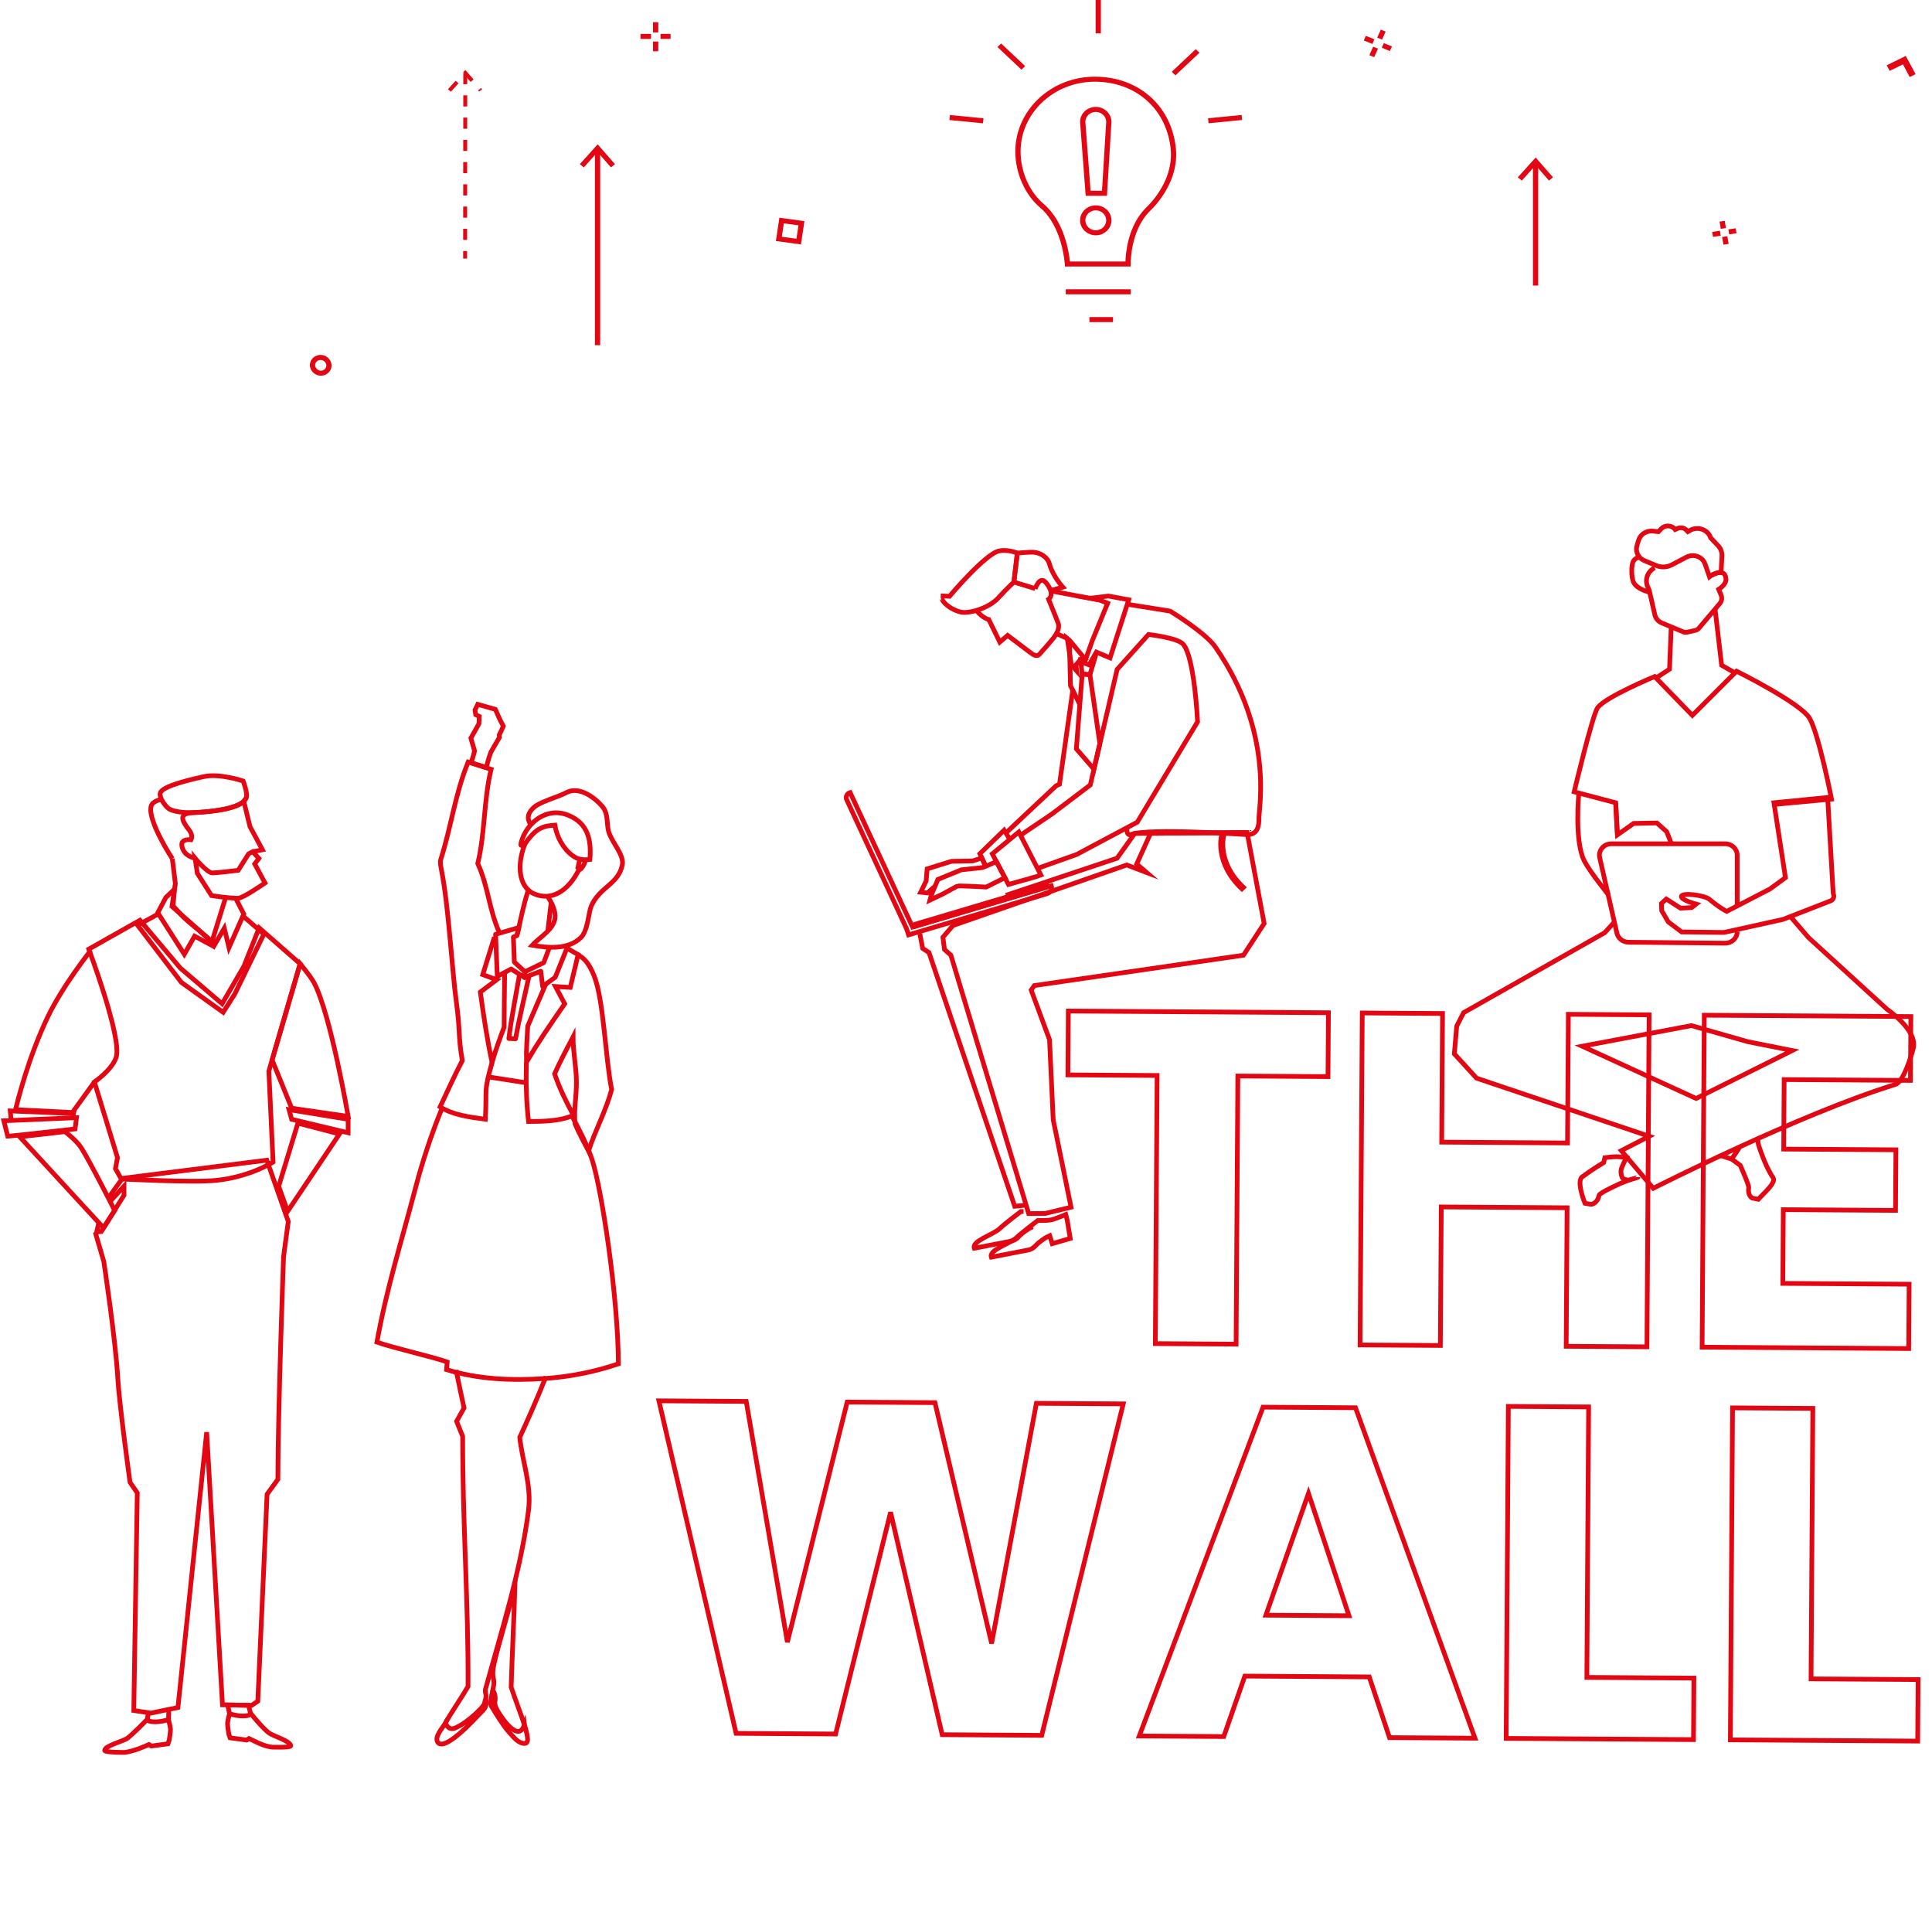 <svg width="823" height="822" viewBox="0 0 823 822" fill="none" xmlns="http://www.w3.org/2000/svg">
<path d="M565.883 431.341L566.883 431.347L566.89 430.347L565.89 430.341L565.883 431.341ZM565.705 458.54L565.698 459.54L566.698 459.547L566.705 458.547L565.705 458.54ZM527.306 458.289L527.312 457.289L526.312 457.282L526.306 458.282L527.306 458.289ZM526.558 572.486L526.552 573.486L527.552 573.493L527.558 572.493L526.558 572.486ZM492.159 572.261L491.159 572.255L491.152 573.254L492.152 573.261L492.159 572.261ZM492.907 458.064L493.906 458.07L493.913 457.07L492.913 457.064L492.907 458.064ZM454.907 457.815L453.907 457.808L453.901 458.808L454.901 458.815L454.907 457.815ZM455.085 430.615L455.092 429.615L454.092 429.609L454.085 430.609L455.085 430.615ZM564.883 431.334L564.705 458.534L566.705 458.547L566.883 431.347L564.883 431.334ZM565.712 457.54L527.312 457.289L527.299 459.289L565.698 459.54L565.712 457.54ZM526.306 458.282L525.558 572.48L527.558 572.493L528.306 458.295L526.306 458.282ZM526.565 571.486L492.165 571.261L492.152 573.261L526.552 573.486L526.565 571.486ZM493.159 572.268L493.906 458.07L491.907 458.057L491.159 572.255L493.159 572.268ZM492.913 457.064L454.914 456.815L454.901 458.815L492.9 459.063L492.913 457.064ZM455.907 457.821L456.085 430.622L454.085 430.609L453.907 457.808L455.907 457.821ZM455.079 431.615L565.876 432.341L565.89 430.341L455.092 429.615L455.079 431.615ZM702.496 432.235L703.496 432.242L703.502 431.242L702.502 431.235L702.496 432.235ZM701.57 573.632L701.563 574.632L702.563 574.639L702.57 573.639L701.57 573.632ZM667.171 573.407L666.171 573.4L666.164 574.4L667.164 574.407L667.171 573.407ZM667.557 514.408L668.557 514.415L668.564 513.415L667.564 513.408L667.557 514.408ZM613.958 514.057L613.965 513.057L612.965 513.051L612.958 514.051L613.958 514.057ZM613.572 573.056L613.565 574.056L614.565 574.062L614.572 573.062L613.572 573.056ZM579.373 572.832L578.373 572.825L578.366 573.825L579.366 573.832L579.373 572.832ZM580.298 431.435L580.305 430.435L579.305 430.429L579.298 431.429L580.298 431.435ZM614.498 431.659L615.498 431.665L615.504 430.666L614.504 430.659L614.498 431.659ZM614.139 486.458L613.139 486.451L613.132 487.451L614.132 487.458L614.139 486.458ZM667.738 486.809L667.731 487.809L668.731 487.815L668.738 486.815L667.738 486.809ZM668.096 432.01L668.103 431.01L667.103 431.003L667.096 432.003L668.096 432.01ZM701.496 432.228L700.57 573.625L702.57 573.639L703.496 432.242L701.496 432.228ZM701.577 572.632L667.177 572.407L667.164 574.407L701.563 574.632L701.577 572.632ZM668.171 573.413L668.557 514.415L666.557 514.402L666.171 573.4L668.171 573.413ZM667.564 513.408L613.965 513.057L613.952 515.057L667.55 515.408L667.564 513.408ZM612.958 514.051L612.572 573.049L614.572 573.062L614.958 514.064L612.958 514.051ZM613.578 572.056L579.379 571.832L579.366 573.832L613.565 574.056L613.578 572.056ZM580.373 572.839L581.298 431.442L579.298 431.429L578.373 572.825L580.373 572.839ZM580.292 432.435L614.491 432.659L614.504 430.659L580.305 430.435L580.292 432.435ZM613.498 431.652L613.139 486.451L615.139 486.464L615.498 431.665L613.498 431.652ZM614.132 487.458L667.731 487.809L667.744 485.809L614.145 485.458L614.132 487.458ZM668.738 486.815L669.096 432.016L667.096 432.003L666.738 486.802L668.738 486.815ZM668.09 433.01L702.489 433.235L702.502 431.235L668.103 431.01L668.09 433.01ZM760.02 459.812L760.026 458.812L759.026 458.806L759.02 459.806L760.02 459.812ZM759.826 489.412L758.826 489.405L758.819 490.405L759.819 490.412L759.826 489.412ZM807.625 489.724L808.625 489.731L808.631 488.731L807.631 488.724L807.625 489.724ZM807.456 515.524L807.449 516.524L808.449 516.53L808.456 515.53L807.456 515.524ZM759.657 515.211L759.663 514.211L758.663 514.204L758.657 515.204L759.657 515.211ZM759.451 546.61L758.451 546.604L758.445 547.604L759.445 547.61L759.451 546.61ZM813.25 546.963L814.25 546.969L814.257 545.969L813.257 545.963L813.25 546.963ZM813.071 574.362L813.064 575.362L814.064 575.368L814.071 574.368L813.071 574.362ZM725.073 573.786L724.073 573.779L724.066 574.779L725.066 574.786L725.073 573.786ZM725.998 432.389L726.005 431.389L725.005 431.382L724.998 432.382L725.998 432.389ZM813.996 432.965L814.996 432.972L815.003 431.972L814.003 431.965L813.996 432.965ZM813.818 460.164L813.812 461.164L814.812 461.171L814.818 460.171L813.818 460.164ZM759.02 459.806L758.826 489.405L760.826 489.418L761.02 459.819L759.02 459.806ZM759.819 490.412L807.618 490.724L807.631 488.724L759.832 488.412L759.819 490.412ZM806.625 489.718L806.456 515.517L808.456 515.53L808.625 489.731L806.625 489.718ZM807.462 514.524L759.663 514.211L759.65 516.211L807.449 516.524L807.462 514.524ZM758.657 515.204L758.451 546.604L760.451 546.617L760.657 515.218L758.657 515.204ZM759.445 547.61L813.244 547.963L813.257 545.963L759.458 545.61L759.445 547.61ZM812.25 546.956L812.071 574.355L814.071 574.368L814.25 546.969L812.25 546.956ZM813.077 573.362L725.079 572.786L725.066 574.786L813.064 575.362L813.077 573.362ZM726.073 573.792L726.998 432.395L724.998 432.382L724.073 573.779L726.073 573.792ZM725.992 433.389L813.99 433.965L814.003 431.965L726.005 431.389L725.992 433.389ZM812.996 432.958L812.818 460.158L814.818 460.171L814.996 432.972L812.996 432.958ZM813.825 459.164L760.026 458.812L760.013 460.812L813.812 461.164L813.825 459.164Z" fill="#E30613"/>
<path d="M478.481 597.934L479.452 598.173L479.755 596.942L478.488 596.934L478.481 597.934ZM443.756 739.109L443.75 740.109L444.539 740.115L444.727 739.348L443.756 739.109ZM401.357 738.832L400.383 739.058L400.561 739.827L401.351 739.832L401.357 738.832ZM379.377 644.086L380.351 643.86L378.406 643.845L379.377 644.086ZM355.958 738.535L355.951 739.535L356.739 739.54L356.929 738.775L355.958 738.535ZM313.559 738.257L312.585 738.483L312.763 739.252L313.552 739.257L313.559 738.257ZM280.685 596.639L280.692 595.639L279.425 595.631L279.711 596.865L280.685 596.639ZM317.885 596.882L318.87 596.714L318.729 595.888L317.891 595.882L317.885 596.882ZM335.414 699.399L334.428 699.568L336.384 699.641L335.414 699.399ZM360.884 597.164L360.89 596.164L360.103 596.159L359.913 596.922L360.884 597.164ZM398.283 597.409L399.256 597.18L399.076 596.414L398.289 596.409L398.283 597.409ZM422.412 699.969L421.438 700.198L423.395 700.152L422.412 699.969ZM441.482 597.692L441.488 596.692L440.652 596.686L440.499 597.508L441.482 597.692ZM477.51 597.695L442.785 738.871L444.727 739.348L479.452 598.173L477.51 597.695ZM443.763 738.11L401.364 737.832L401.351 739.832L443.75 740.109L443.763 738.11ZM402.331 738.606L380.351 643.86L378.403 644.312L400.383 739.058L402.331 738.606ZM378.406 643.845L354.987 738.294L356.929 738.775L380.347 644.327L378.406 643.845ZM355.965 737.535L313.565 737.257L313.552 739.257L355.951 739.535L355.965 737.535ZM314.533 738.031L281.659 596.413L279.711 596.865L312.585 738.483L314.533 738.031ZM280.679 597.639L317.878 597.882L317.891 595.882L280.692 595.639L280.679 597.639ZM316.899 597.051L334.428 699.568L336.399 699.231L318.87 596.714L316.899 597.051ZM336.384 699.641L361.854 597.406L359.913 596.922L334.443 699.158L336.384 699.641ZM360.877 598.164L398.276 598.409L398.289 596.409L360.89 596.164L360.877 598.164ZM397.309 597.638L421.438 700.198L423.385 699.74L399.256 597.18L397.309 597.638ZM423.395 700.152L442.465 597.875L440.499 597.508L421.429 699.786L423.395 700.152ZM441.475 598.692L478.475 598.934L478.488 596.934L441.488 596.692L441.475 598.692ZM583.278 714.222L584.227 713.906L584 713.227L583.285 713.222L583.278 714.222ZM530.279 713.875L530.286 712.875L529.571 712.871L529.335 713.546L530.279 713.875ZM521.311 739.617L521.304 740.617L522.02 740.622L522.255 739.946L521.311 739.617ZM485.311 739.382L484.376 739.029L483.87 740.372L485.305 740.382L485.311 739.382ZM538.029 599.324L538.036 598.324L537.339 598.319L537.094 598.971L538.029 599.324ZM577.429 599.582L578.369 599.242L578.132 598.586L577.435 598.582L577.429 599.582ZM628.308 740.318L628.302 741.318L629.737 741.327L629.249 739.978L628.308 740.318ZM591.909 740.079L590.961 740.396L591.187 741.075L591.903 741.079L591.909 740.079ZM574.649 688.165L574.642 689.165L576.036 689.174L575.598 687.851L574.649 688.165ZM557.389 636.051L558.339 635.737L557.415 632.948L556.446 635.721L557.389 636.051ZM539.249 687.934L538.305 687.603L537.844 688.924L539.243 688.934L539.249 687.934ZM583.285 713.222L530.286 712.875L530.273 714.875L583.272 715.222L583.285 713.222ZM529.335 713.546L520.366 739.288L522.255 739.946L531.224 714.204L529.335 713.546ZM521.317 738.617L485.318 738.382L485.305 740.382L521.304 740.617L521.317 738.617ZM486.247 739.734L538.965 599.676L537.094 598.971L484.376 739.029L486.247 739.734ZM538.023 600.324L577.422 600.582L577.435 598.582L538.036 598.324L538.023 600.324ZM576.488 599.922L627.368 740.658L629.249 739.978L578.369 599.242L576.488 599.922ZM628.315 739.318L591.916 739.079L591.903 741.079L628.302 741.318L628.315 739.318ZM592.858 739.763L584.227 713.906L582.33 714.539L590.961 740.396L592.858 739.763ZM575.598 687.851L558.339 635.737L556.44 636.366L573.699 688.48L575.598 687.851ZM556.446 635.721L538.305 687.603L540.193 688.264L558.333 636.381L556.446 635.721ZM539.243 688.934L574.642 689.165L574.655 687.165L539.256 686.934L539.243 688.934ZM675.973 714.429L674.973 714.423L674.966 715.423L675.966 715.429L675.973 714.429ZM721.572 714.728L722.572 714.734L722.578 713.734L721.578 713.728L721.572 714.728ZM721.4 740.927L721.394 741.927L722.394 741.934L722.4 740.934L721.4 740.927ZM641.602 740.405L640.602 740.398L640.595 741.398L641.595 741.405L641.602 740.405ZM642.528 599.008L642.534 598.008L641.534 598.001L641.528 599.001L642.528 599.008ZM676.727 599.232L677.727 599.238L677.733 598.238L676.733 598.232L676.727 599.232ZM675.966 715.429L721.565 715.728L721.578 713.728L675.979 713.429L675.966 715.429ZM720.572 714.721L720.4 740.921L722.4 740.934L722.572 714.734L720.572 714.721ZM721.407 739.927L641.608 739.405L641.595 741.405L721.394 741.927L721.407 739.927ZM642.602 740.411L643.528 599.014L641.528 599.001L640.602 740.398L642.602 740.411ZM642.521 600.008L676.72 600.232L676.733 598.232L642.534 598.008L642.521 600.008ZM675.727 599.225L674.973 714.423L676.973 714.436L677.727 599.238L675.727 599.225ZM771.478 715.054L770.478 715.048L770.472 716.048L771.472 716.054L771.478 715.054ZM817.077 715.353L818.077 715.359L818.084 714.359L817.084 714.353L817.077 715.353ZM816.906 741.552L816.899 742.552L817.899 742.559L817.906 741.559L816.906 741.552ZM737.108 741.03L736.108 741.023L736.101 742.023L737.101 742.03L737.108 741.03ZM738.033 599.633L738.04 598.633L737.04 598.626L737.033 599.626L738.033 599.633ZM772.233 599.857L773.233 599.863L773.239 598.863L772.239 598.857L772.233 599.857ZM771.472 716.054L817.071 716.353L817.084 714.353L771.485 714.054L771.472 716.054ZM816.078 715.346L815.906 741.546L817.906 741.559L818.077 715.359L816.078 715.346ZM816.913 740.552L737.114 740.03L737.101 742.03L816.899 742.552L816.913 740.552ZM738.108 741.036L739.033 599.64L737.033 599.626L736.108 741.023L738.108 741.036ZM738.027 600.633L772.226 600.857L772.239 598.857L738.04 598.633L738.027 600.633ZM771.233 599.85L770.478 715.048L772.478 715.061L773.233 599.863L771.233 599.85Z" fill="#E30613"/>
<path d="M398.271 377.536C397.806 377.771 395.107 380.318 395.107 380.318L392.189 380.011L394.519 375.25L394.955 370.057L405.328 366.841L414.384 366.679L418.22 365.396L419.888 368.937" stroke="#E30613" stroke-width="2" stroke-miterlimit="10"/>
<path d="M419.888 368.946L417.387 363.635L427.731 353.591L430.185 357.502" stroke="#E30613" stroke-width="2" stroke-miterlimit="10"/>
<path d="M456.974 293.996L451.328 334.018L449.917 334.651L428.48 354.783" stroke="#E30613" stroke-width="2" stroke-miterlimit="10"/>
<path d="M396.708 381.284L399.521 374.555L409.543 370.454L418.552 369.506L424.463 366.986L428.072 373.824L420.106 377.807C420.106 377.807 408.189 377.129 407.753 377.409C407.308 377.689 401.633 380.76 401.633 380.76L396.139 383.371L396.708 381.284Z" stroke="#E30613" stroke-width="2" stroke-miterlimit="10"/>
<path d="M436.02 516.027L434.883 515.991C434.883 515.991 427.921 521.275 425.931 523.199C423.108 525.945 413.901 528.492 415.047 531.644L430.412 528.672C431.738 528.483 432.941 527.832 433.813 526.848C434.978 525.529 436.617 524.418 437.924 523.533C438.455 523.181 439.146 522.838 439.904 522.512" stroke="#E30613" stroke-width="2" stroke-miterlimit="10"/>
<path d="M428.48 381.338L475.863 365.514L483.366 354.982L531.242 354.576" stroke="#E30613" stroke-width="2" stroke-miterlimit="10"/>
<path d="M437.119 513.281L432.25 513.769L395.732 405.707L393.051 403.946L391.838 397.714" stroke="#E30613" stroke-width="2" stroke-miterlimit="10"/>
<path d="M490.12 354.928L531.242 354.576L538.507 393.324L529.679 406.845L440.605 419.761L439.269 421.694L447.084 442.83L448.648 476.89L456.245 514.158L445.199 516.831L438.199 516.876L405.053 406.818L402.325 404.398L401.671 399.177L405.953 394.191L479.984 368.404L488.472 371.647L484.209 367.998L490.12 354.928Z" stroke="#E30613" stroke-width="2" stroke-miterlimit="10"/>
<path d="M529.016 378.565C517.307 367.564 520.301 356.066 520.329 355.958L521.248 356.183C521.219 356.292 518.378 367.311 529.679 377.924L529.016 378.565Z" stroke="#E30613" stroke-width="2" stroke-miterlimit="10"/>
<path d="M455.904 527.471L454.615 519.694L453.99 517.283C453.99 517.283 449.803 519.026 448.202 519.459C446.876 519.812 444.602 519.857 443.267 519.821L442.13 519.785C442.13 519.785 435.167 525.068 433.178 526.992C430.355 529.738 421.148 532.285 422.294 535.437L437.659 532.466C438.985 532.276 440.188 531.626 441.06 530.641C442.225 529.323 443.864 528.212 445.171 527.327C445.701 526.974 446.393 526.631 447.151 526.306L448.231 529.693L455.904 527.471Z" stroke="#E30613" stroke-width="2" stroke-miterlimit="10"/>
<path d="M454.615 271.894L450.012 269.88" stroke="#E30613" stroke-width="2" stroke-miterlimit="10"/>
<path d="M447.776 251.725L467.773 255.438" stroke="#E30613" stroke-width="2" stroke-miterlimit="10"/>
<path d="M480.363 257.397L498.409 260.261C498.409 260.261 513.433 269.383 517.667 275.498C542.808 311.799 536.206 344.143 536.281 348.596C536.329 351.306 535.95 355.461 531.412 355.488C531.412 355.488 489.381 352.588 481.755 355.406C480.003 356.057 480.107 353.898 479.899 352.742" stroke="#E30613" stroke-width="2" stroke-miterlimit="10"/>
<path d="M459.977 300.057C457.211 294.276 456.008 292.063 456.008 292.063L455.534 272.653" stroke="#E30613" stroke-width="2" stroke-miterlimit="10"/>
<path d="M440.984 250.696L431.909 247.905L433.368 235.557C433.368 235.557 438.843 235.034 440.652 235.241C443.068 235.521 446.222 237.129 447.056 240.209C448.42 245.294 452.721 250.081 452.721 250.081L447.946 251.409" stroke="#E30613" stroke-width="2" stroke-miterlimit="10"/>
<path d="M415.871 260.008C418.817 263.431 421.204 263.865 421.204 263.865L425.894 273.484L429.228 270.621C429.228 270.621 436.077 275.815 438.369 277.54C439.894 278.687 441.552 280.042 442.812 278.624C444.555 276.673 447.501 273.403 448.913 271.542C449.888 270.26 451.565 267.649 450.769 265.473C449.832 262.889 446.677 255.239 446.677 255.239C446.677 255.239 449.794 253.243 445.493 248.085C442.869 244.942 440.937 250.813 440.937 250.813" stroke="#E30613" stroke-width="2" stroke-miterlimit="10"/>
<path d="M401.804 256.133C403.575 258.518 407.232 260.315 409.505 260.74C413.001 261.39 421.28 259.005 425.23 254.679C429.38 250.136 431.909 247.905 431.909 247.905L433.368 235.558C433.368 235.558 429.304 233.851 425.524 234.672C419.613 235.964 404.456 253.983 404.456 253.983L400.762 253.758C400.771 253.758 401.416 255.609 401.804 256.133Z" stroke="#E30613" stroke-width="2" stroke-miterlimit="10"/>
<path d="M463.937 283.194L467.034 277.729L472.87 280.195L480.817 255.465L472.169 253.857L464.335 254.805L468.228 255.519L471.837 256.91L465.329 272.771L461.9 282.408L463.937 283.194Z" stroke="#E30613" stroke-width="2" stroke-miterlimit="10"/>
<path d="M466.002 279.554L466.646 279.409L464.287 287.34L460.991 287.114L460.839 285.931L460.309 280.845L462.601 280.43" stroke="#E30613" stroke-width="2" stroke-miterlimit="10"/>
<path d="M458.509 318.944L460.991 287.114L464.287 287.34L468.522 316.749L466.002 327.587L458.509 318.944Z" stroke="#E30613" stroke-width="2" stroke-miterlimit="10"/>
<path d="M442.149 369.795L458.689 363.906L484.464 350.168L510.146 307.427C510.146 307.427 508.857 279.328 503.865 274.234C501.269 271.587 489.248 270.232 489.248 270.232L475.873 285.118L467.176 322.565L464.448 334.325L448.06 346.727L434.817 355.669" stroke="#E30613" stroke-width="2" stroke-miterlimit="10"/>
<path d="M443.437 372.767C443.011 372.974 429.579 376.696 429.579 376.696L422.711 363.671L434.002 354.341L443.437 372.767Z" stroke="#E30613" stroke-width="2" stroke-miterlimit="10"/>
<path d="M388.731 394.841L362.131 337.55C360.786 337.947 360.104 339.383 360.673 340.612L386.193 395.6L387.036 398.174L446.004 380.634C447.492 380.191 448.325 378.683 447.861 377.265L388.731 394.841Z" stroke="#E30613" stroke-width="2" stroke-miterlimit="10"/>
<path d="M446.516 377.653L390.077 394.444L390.095 393.559L445.967 376.931L446.516 377.653Z" stroke="#E30613" stroke-width="2" stroke-miterlimit="10"/>
<path d="M458.632 285.741L458.357 283.176L460.309 280.845L462.014 280.457L455.544 272.653L454.615 271.894L456.377 283.148L458.632 285.741Z" stroke="#E30613" stroke-width="2" stroke-miterlimit="10"/>
<path d="M255.663 63.215H253.424V147.024H255.663V63.215Z" fill="#E30613"/>
<path d="M248.683 71.318L246.982 69.928L254.588 61.473L261.971 69.923L260.253 71.291L254.566 64.781L248.683 71.318Z" fill="#E30613"/>
<path d="M198.975 110.123H197.296V106.932H198.975V110.123ZM198.981 102.191H197.302L197.307 97.455H198.987L198.981 102.191ZM198.987 92.714H197.307L197.313 87.979H198.992L198.987 92.714ZM198.998 83.243H197.319L197.324 78.507H199.003L198.998 83.243ZM199.003 73.766H197.324L197.33 69.031H199.009L199.003 73.766ZM199.009 64.29H197.33L197.335 59.554H199.015L199.009 64.29ZM199.02 54.813H197.341L197.347 50.077H199.026L199.02 54.813ZM199.026 45.336H197.347L197.352 40.601H199.031L199.026 45.336ZM199.031 35.86H197.352L197.358 31.124H199.037L199.031 35.86Z" fill="#E30613"/>
<path d="M192.091 39.056L190.815 38.008L194.05 34.416L195.326 35.464L192.091 39.056ZM204.086 39.034L203.638 38.521L204.925 37.495L205.373 38.008L204.086 39.034ZM200.459 34.881L197.554 31.551L197.867 31.3L197.285 30.819L198.209 29.793L201.752 33.85L200.459 34.881Z" fill="#E30613"/>
<path d="M655.246 68.816H653.007V121.625H655.246V68.816Z" fill="#E30613"/>
<path d="M648.261 76.925L646.565 75.53L654.171 67.08L661.548 75.53L659.83 76.898L654.143 70.388L648.261 76.925Z" fill="#E30613"/>
<path d="M480.527 113.517H453.649L453.593 112.501C453.582 112.341 452.636 96.573 443.088 88.449C436.561 82.895 432.509 73.729 432.509 64.53C432.509 46.956 447.694 32.663 466.36 32.663C484.792 32.663 498.65 44.663 500.839 62.515C502.557 76.519 492.829 87.048 489.807 89.94L489.661 90.09C481.473 98.305 481.646 112.287 481.652 112.426L481.674 113.517H480.527ZM455.754 111.379H479.424C479.536 107.771 480.499 96.178 488.044 88.615L488.049 88.62C488.1 88.556 488.161 88.497 488.228 88.433C491.072 85.712 500.223 75.819 498.622 62.766C496.568 46.042 483.605 34.801 466.366 34.801C448.937 34.801 434.754 48.137 434.754 64.53C434.754 73.141 438.52 81.698 444.582 86.856C453.493 94.43 455.385 107.605 455.754 111.379Z" fill="#E30613"/>
<path d="M481.674 123.212H454.002V125.35H481.674V123.212Z" fill="#E30613"/>
<path d="M474.129 135.051H464.066V137.19H474.129V135.051Z" fill="#E30613"/>
<path d="M426.471 18.522L424.9 20.044L435.136 29.678L436.708 28.156L426.471 18.522Z" fill="#E30613"/>
<path d="M509.387 20.932L499.145 30.569L500.716 32.092L510.958 22.455L509.387 20.932Z" fill="#E30613"/>
<path d="M528.91 48.972L514.605 50.367L514.833 52.494L529.137 51.099L528.91 48.972Z" fill="#E30613"/>
<path d="M404.652 48.995L404.423 51.122L418.728 52.511L418.957 50.384L404.652 48.995Z" fill="#E30613"/>
<path d="M468.957 0H466.719V14.202H468.957V0Z" fill="#E30613"/>
<path d="M471.543 83.392H462.487L460.092 51.91C460.092 48.388 463.092 45.528 466.775 45.528C470.463 45.528 473.458 48.393 473.458 51.91V51.974L471.543 83.392ZM464.575 81.254H469.433L471.224 51.883C471.207 49.553 469.22 47.666 466.78 47.666C464.34 47.666 462.353 49.553 462.336 51.878L464.575 81.254Z" fill="#E30613"/>
<path d="M466.78 100.224C463.092 100.224 460.097 97.359 460.097 93.842C460.097 90.32 463.097 87.46 466.78 87.46C470.469 87.46 473.463 90.325 473.463 93.842C473.463 97.359 470.463 100.224 466.78 100.224ZM466.78 89.593C464.329 89.593 462.336 91.496 462.336 93.837C462.336 96.178 464.329 98.081 466.78 98.081C469.232 98.081 471.224 96.178 471.224 93.837C471.224 91.496 469.232 89.593 466.78 89.593Z" fill="#E30613"/>
<path d="M581.835 15.262L580.954 17.227L584.603 18.718L585.483 16.752L581.835 15.262Z" fill="#E30613"/>
<path d="M588.202 12.611L586.671 16.032L588.729 16.872L590.261 13.452L588.202 12.611Z" fill="#E30613"/>
<path d="M589.49 18.365L588.609 20.331L592.063 21.741L592.943 19.775L589.49 18.365Z" fill="#E30613"/>
<path d="M584.94 19.889L583.32 23.506L585.379 24.347L586.998 20.73L584.94 19.889Z" fill="#E30613"/>
<path d="M813.51 32.807L810.616 27.419L804.98 30.183L803.704 27.804L811.831 23.822L816 31.589L813.51 32.807Z" fill="#E30613"/>
<path d="M732.649 98.271L729.355 98.779L729.713 100.89L733.007 100.382L732.649 98.271Z" fill="#E30613"/>
<path d="M734.704 94.048L732.493 94.39L733.016 97.477L735.226 97.135L734.704 94.048Z" fill="#E30613"/>
<path d="M739.366 97.231L736.25 97.713L736.607 99.823L739.724 99.342L739.366 97.231Z" fill="#E30613"/>
<path d="M735.814 100.613L733.604 100.955L734.156 104.216L736.366 103.874L735.814 100.613Z" fill="#E30613"/>
<path d="M280.413 9.477H278.175V13.806H280.413V9.477Z" fill="#E30613"/>
<path d="M285.647 14.442H281.37V16.58H285.647V14.442Z" fill="#E30613"/>
<path d="M280.413 17.692H278.175V21.829H280.413V17.692Z" fill="#E30613"/>
<path d="M277.329 14.447H272.846V16.585H277.329V14.447Z" fill="#E30613"/>
<path d="M341.187 104.11L330.519 102.65L332.008 92.725L342.676 94.184L341.187 104.11ZM333.049 100.833L339.284 101.683L340.134 95.986L333.905 95.141L333.049 100.833Z" fill="#E30613"/>
<path d="M136.702 160.018C136.601 160.018 136.501 160.018 136.405 160.008C135.191 159.933 134.083 159.414 133.282 158.538L133.131 158.372C131.474 156.571 131.659 153.823 133.545 152.241C135.431 150.659 138.308 150.835 139.965 152.637L140.116 152.802C141.773 154.604 141.588 157.351 139.702 158.933C138.863 159.639 137.81 160.018 136.702 160.018ZM135.023 153.855C134.066 154.657 133.971 156.058 134.816 156.972L134.967 157.137C135.376 157.581 135.941 157.843 136.556 157.88C137.178 157.918 137.765 157.725 138.23 157.335C139.187 156.533 139.282 155.133 138.437 154.219L138.286 154.053C137.441 153.139 135.98 153.054 135.023 153.855Z" fill="#E30613"/>
<path d="M209.76 720.563C209.94 719.667 210.13 718.753 210.29 717.896C210.89 714.676 209.06 714.8 210.52 708.304C211.98 701.808 217.25 684.072 219.36 675.5C218.95 689.521 218.18 704.075 217.74 718.562C219.04 722.553 222.14 730.754 223.36 734.526C223.46 734.831 223.55 735.107 223.62 735.355" stroke="#E30613" stroke-width="2" stroke-miterlimit="10"/>
<path d="M223.86 736.05C223.62 735.249 223.47 735.23 223.4 734.63C221.97 738.755 219.5 738.069 215.98 734.287C215.68 733.964 210.11 727.353 210.83 724.667C211.13 723.543 210.93 720.991 209.95 720.124C209.45 721.315 208.72 725.667 209.24 726.534C211.44 730.211 214.42 735.021 216.68 737.554C218.94 740.088 220.99 742.746 223.69 742.536C225.89 742.365 223.96 736.897 223.86 736.05Z" stroke="#E30613" stroke-width="2" stroke-miterlimit="10"/>
<path d="M226.06 351.225C224.82 349.168 224.26 347.234 226.87 344.396C229.52 341.51 237.22 339.719 241.39 337.519C246.79 334.671 253.76 339.909 256.89 343.891C259.09 346.682 258.44 351.12 259.23 354.044C260.49 358.731 265.96 364.017 265.1 368.36C263.46 376.695 255.37 377.676 251.8 386.067C250.76 388.515 250.42 396.478 247.43 399.354C242.07 404.507 233.69 403.802 226.73 402.602C229.96 398.983 236.66 395.582 236.47 390.01C236.38 387.258 234.97 384.381 233.25 381.743" stroke="#E30613" stroke-width="2" stroke-miterlimit="10"/>
<path d="M234.79 384.324L233.35 396.563" stroke="#E30613" stroke-width="2" stroke-miterlimit="10"/>
<path d="M220.19 398.488C222.11 390.734 222.56 386.896 225.02 379.181" stroke="#E30613" stroke-width="2" stroke-miterlimit="10"/>
<path d="M189.76 733.859C191.58 730.354 196.93 722.563 199.38 718.295C199.57 682.653 196.98 647.344 197.09 611.778C196.22 609.645 195.36 607.483 194.5 605.34C195.55 603.444 196.67 601.539 197.68 599.653C196.49 594.272 195.37 588.9 194.28 583.518" stroke="#E30613" stroke-width="2" stroke-miterlimit="10"/>
<path d="M232.57 586.299C228.61 596.358 224.49 605.425 221.41 612.188C222.52 622.713 226.5 632.428 225.13 643.287C221.88 668.899 213.64 694.55 206.77 719.6C206.62 721.791 207.3 721.324 206.94 723.086" stroke="#E30613" stroke-width="2" stroke-miterlimit="10"/>
<path d="M224.32 461.199C218.83 460.333 213.35 459.466 207.86 458.647" stroke="#E30613" stroke-width="2" stroke-miterlimit="10"/>
<path d="M188.15 472.372C183.59 483.478 179.77 495.337 176.79 506.719C170.91 529.169 164.76 548.533 160.56 571.641C166.43 573.803 184.64 577.975 190.49 580.08C190.4 581.166 190.32 582.232 190.23 583.347C203.74 587.5 218.05 588.1 232.11 587.128C242.75 586.395 253.35 584.29 263.43 580.88C263.28 551.724 256.24 506.528 252.34 494.317C250.31 487.945 247.07 481.811 243.86 475.687" stroke="#E30613" stroke-width="2" stroke-miterlimit="10"/>
<path d="M212.82 397.44C208.19 387.077 208.15 378.123 203.52 367.76C206.72 354.34 205.99 341.062 209.2 327.651C205.94 326.622 202.68 325.622 199.41 324.574C193.79 338.452 192.33 351.654 187.73 366.16C187.41 367.16 187.72 368.808 188.14 371.018C191.15 386.496 192.54 413.137 194.37 426.548C196.2 439.959 195.05 440.769 196.94 451.722C193.68 457.894 190.57 464.886 187.48 471.42C193.02 474.973 200.35 475.82 206.75 476.706C207.5 462.733 205.89 465.981 209.6 452.456" stroke="#E30613" stroke-width="2" stroke-miterlimit="10"/>
<path d="M204.73 727.801C202.05 730.583 197.95 734.221 193.89 735.983C191.84 736.879 190.47 735.659 189.76 733.85C188.67 735.783 184.75 739.888 186.58 742.193C188.41 744.498 193.96 739.869 195.63 738.46C199.25 735.412 202.57 731.697 205.78 728.44C207.45 726.744 207.12 725.125 206.95 723.077C206.27 725.382 206.82 725.63 204.73 727.801Z" stroke="#E30613" stroke-width="2" stroke-miterlimit="10"/>
<path d="M246.97 365.979C246.7 367.198 246.42 368.408 246.16 369.637C246.31 369.818 247.06 370.437 247.27 370.237C248.47 369.113 249.07 367.732 249.42 366.255" stroke="#E30613" stroke-width="2" stroke-miterlimit="10"/>
<path d="M246.68 370.275C241.95 379.819 234.74 383.829 227.5 380.676C220.71 377.714 220.18 367.913 223.68 359.312" stroke="#E30613" stroke-width="2" stroke-miterlimit="10"/>
<path d="M223.69 359.302C223.21 358.892 221.18 361.721 222.09 358.502C224.39 350.406 232.86 343.395 242.21 347.281C250.79 350.844 251.91 358.226 251.29 366.055C248.36 366.341 246.25 366.217 243.71 364.284C239.79 361.293 237.19 356.387 236.37 351.444C233.78 351.663 232.07 351.758 229.57 353.168C227.49 354.339 225.19 357.083 223.69 359.302Z" stroke="#E30613" stroke-width="2" stroke-miterlimit="10"/>
<path d="M224.24 452.436C223.99 460.542 224.22 469.524 225.14 477.668C231.39 477.611 238.45 477.573 244.29 475.029C241.19 469.276 238.3 463.495 236.25 457.313C238.68 451.979 241.36 446.798 244.11 441.597C244.09 447.855 245.47 454.427 245.55 460.571C245.63 466.714 244.34 472.658 244.98 478.735C246.7 482.63 248.68 486.421 250.69 490.231C253.59 481.316 258.02 473.391 260.56 464.057C257.89 450.836 257.2 426.043 253.11 415.718C250.78 409.841 248.55 407.946 246.22 406.717" stroke="#E30613" stroke-width="2" stroke-miterlimit="10"/>
<path d="M232.46 419.214C229.91 425.005 227.32 431.263 224.8 437.063C224.54 442.169 224.15 447.322 224.24 452.437C229.22 443.893 234.89 435.692 240.55 427.548C239.24 425.091 237.93 422.633 236.62 420.176C238.72 420.3 240.82 420.433 242.92 420.557C244.07 415.899 245.15 411.232 246.26 406.565C244.09 405.336 243.68 405.098 241.51 403.869" stroke="#E30613" stroke-width="2" stroke-miterlimit="10"/>
<path d="M214.97 414.194C214.88 421.443 214.78 430.225 214.75 437.473C212.86 442.407 211.1 447.398 209.6 452.456C207.46 442.54 206.01 432.577 204.61 422.538C206.93 420.786 209.25 419.042 211.57 417.29C209.6 416.566 207.63 415.833 205.65 415.109C207.23 410.06 208.79 405.003 210.35 399.955H211.18" stroke="#E30613" stroke-width="2" stroke-miterlimit="10"/>
<path d="M211.83 415.88C213.79 414.823 215.75 413.765 217.72 412.708C219.63 413.899 221.54 415.099 223.44 416.309C223.5 415.499 223.56 414.689 223.62 413.88C222.12 412.499 220.61 411.137 219.1 409.775C218.96 406.212 218.83 402.65 218.69 399.088C219.2 398.888 219.7 398.688 220.21 398.488C220.49 397.345 220.78 396.202 221.06 395.059C217.74 396.021 214.43 396.973 211.11 397.935C211.36 403.926 211.61 409.898 211.83 415.88Z" stroke="#E30613" stroke-width="2" stroke-miterlimit="10" stroke-linejoin="round"/>
<path d="M234.07 403.459C233.21 405.783 232.49 407.679 231.62 410.003C228.94 411.279 226.28 412.584 223.61 413.889C223.55 414.699 223.49 415.508 223.43 416.318C225.74 415.432 228.06 414.546 230.37 413.661C230.63 415.823 230.91 417.985 231.15 420.156C232.95 418.861 234.73 417.537 236.52 416.223C238.23 411.879 240.32 406.85 242.05 402.507" stroke="#E30613" stroke-width="2" stroke-miterlimit="10" stroke-linejoin="round"/>
<path d="M225.36 415.68C223.45 424.595 221.22 433.454 219.63 442.426C218.67 442.407 217.72 442.359 216.76 442.321C217.88 433.187 219.75 424.148 221.29 415.071" stroke="#E30613" stroke-width="2" stroke-miterlimit="10" stroke-linejoin="round"/>
<path d="M212.68 312.982C213.26 311.849 213.84 310.658 214.41 309.277C213.95 308.411 213.48 307.506 213.01 306.601C212.34 305.105 211.67 303.61 211 302.115C208.5 301.41 206 300.705 203.51 300C203.12 300.81 202.73 301.61 202.34 302.419C202.44 303.086 202.55 303.753 202.65 304.42C203.15 304.658 203.66 304.886 204.16 305.124C204.12 306.163 204.07 307.191 204.03 308.23C202.88 310.287 201.73 312.344 200.58 314.392C201.11 316.211 201.64 318.021 202.17 319.84C201.75 321.536 201.25 323.212 200.71 324.87L207.16 326.879C207.67 324.822 208.19 322.85 208.84 321.088C208.94 320.802 209.05 320.526 209.15 320.26C210.35 318.183 211.55 316.116 212.75 314.04C212.73 313.697 212.71 313.335 212.68 312.982Z" stroke="#E30613" stroke-width="2" stroke-miterlimit="10"/>
<path d="M697.79 501.358C697.79 501.539 693.24 502.74 693.24 502.74" stroke="#E30613" stroke-width="2" stroke-miterlimit="10"/>
<path d="M692.87 493.034C692.87 493.034 692.06 492.834 689.26 492.672C687.19 492.557 683.62 493.081 683.62 493.081L683.16 495.139C683.16 495.139 678.8 497.682 673.95 501.273C671.83 502.844 674.02 509.74 675.18 512.502L677.9 512.959C677.9 512.959 680.52 512.588 681.17 509.092C681.38 507.988 690.6 503.892 690.6 503.892L693.61 502.73C693.61 502.73 691.68 502.254 691.25 501.806C690.66 501.196 690.44 499.387 690.51 498.558C690.65 497.072 692.87 493.034 692.87 493.034Z" stroke="#E30613" stroke-width="2" stroke-miterlimit="10"/>
<path d="M733.12 492.138C733.06 492.31 737.62 493.643 737.62 493.643" stroke="#E30613" stroke-width="2" stroke-miterlimit="10"/>
<path d="M748.61 484.5L749.06 487.481C749.06 487.481 751.87 496.72 755.3 501.578C756.8 503.702 751 508.502 749.01 510.788L746.44 510.274C746.44 510.274 744.4 509.359 744.92 505.835C745.08 504.721 741.32 496.348 741.32 496.348L737.62 493.643C737.62 493.643 740.77 489.367 740.97 488.557" stroke="#E30613" stroke-width="2" stroke-miterlimit="10"/>
<path d="M687.69 392.736L683.55 397.261L623.47 431.303L620.54 437.046L619.52 448.848L628.98 459.201L702.52 483.947L690.64 490.081L704.25 506.111C704.25 506.111 766.68 474.412 807.4 461.878C810.91 460.801 814.31 449.286 815.02 446.571C817.04 438.818 803.84 429.855 803.84 429.855L770.37 399.309L762.68 390.355M763.48 447.438L722.53 467.859L674 445.6L720.52 436.818L744.58 443.685L763.48 447.438Z" stroke="#E30613" stroke-width="2" stroke-miterlimit="10"/>
<path d="M730.59 259.426L733.39 283.352L739.05 286.572" stroke="#E30613" stroke-width="2" stroke-miterlimit="10"/>
<path d="M705.44 288.763L711.18 285.019L711.91 266.989" stroke="#E30613" stroke-width="2" stroke-miterlimit="10"/>
<path d="M755.86 342.607L780.21 340.349C780.21 340.349 774.85 313.089 770.93 306.06C767.28 299.516 739.74 285.876 739.74 285.876L720.92 304.688L704.85 288.153C704.85 288.153 684.22 296.687 680.61 301.354C678.45 304.145 670.57 337.244 670.57 337.244L688.25 341.902L689 355.57" stroke="#E30613" stroke-width="2" stroke-miterlimit="10"/>
<path d="M703.01 252.33C702.6 252.158 697.49 251.168 695.88 248.034C694.92 246.167 694.68 240.176 696.08 238.576C697.29 237.185 698.52 237.423 698.52 237.423" stroke="#E30613" stroke-width="2" stroke-miterlimit="10"/>
<path d="M704.88 241.805C701.87 243.348 700.57 246.805 701.86 249.825L702.55 251.444L704.94 261.864C705.29 263.407 706.41 264.703 707.93 265.331L717.19 269.179C717.63 269.36 718.12 269.398 718.58 269.294L722.2 268.475C722.79 268.341 723.32 268.027 723.7 267.57L732.61 257.035C733.45 256.044 733.66 254.701 733.17 253.511L732.13 251.006C732.13 251.006 735.39 249.063 735.23 246.596C734.89 241.424 729.01 245.11 729.01 245.11" stroke="#E30613" stroke-width="2" stroke-miterlimit="10"/>
<path d="M698.1 229.851C697.76 230.823 697.48 231.785 697.27 232.604C696.89 234.071 697.19 235.623 698.08 236.881C698.68 237.719 699.51 238.376 700.49 238.786L705.51 240.872C707.64 241.757 710.08 241.653 712.12 240.586L718.43 237.281C721.46 235.699 725.26 237.119 726.34 240.243L728.21 245.653C728.21 245.653 730.7 243.634 733.15 243.872L733.51 236.985C733.65 235.318 733.06 233.671 731.89 232.432L728.72 229.08C727.56 225.546 723.22 223.984 719.89 225.917L719 226.432L718.32 225.727C717.39 224.774 715.93 224.498 714.69 225.05L713.61 225.536C712.24 223.669 709.41 223.469 707.76 225.127L706.44 226.451L704.17 226.203C701.49 225.908 698.95 227.422 698.1 229.851Z" stroke="#E30613" stroke-width="2" stroke-miterlimit="10"/>
<path d="M685.35 381.297C685.35 381.297 677.35 371.496 674.9 366.724C670.57 358.304 672.56 337.882 672.56 337.882" stroke="#E30613" stroke-width="2" stroke-miterlimit="10"/>
<path d="M688.25 341.902L688.88 353.713L688.99 355.57L695.91 350.703L705.82 350.522L709.97 354.227L711.9 359.085" stroke="#E30613" stroke-width="2" stroke-miterlimit="10"/>
<path d="M740.02 385.545V364.247C740.02 361.561 737.73 359.38 734.91 359.38H686.43C683.17 359.38 680.74 362.247 681.44 365.276L688.78 397.47C689.29 399.689 691.34 401.28 693.72 401.309L734.86 401.709C737.7 401.737 740.02 399.547 740.02 396.841" stroke="#E30613" stroke-width="2" stroke-miterlimit="10"/>
<path d="M778.55 339.645L780.74 377.658L780.97 380.745C781.58 382.03 780.81 383.526 779.37 383.859L759.59 391.565L734.39 397.146L716.34 396.927L710.65 392.651L707.86 387.86L707.74 384.821L709.81 382.907L715.88 386.802L720.6 386.555L722.51 385.059C722.51 385.059 716.05 383.335 716.24 381.802C716.47 380.021 726.11 381.307 728.11 382.973C732.8 386.888 735.55 388.174 735.55 388.174L753.99 378.621L760.57 373.791L755.67 341.911L778.55 339.645Z" stroke="#E30613" stroke-width="2" stroke-miterlimit="10"/>
<path d="M106.76 729.725C106.76 729.725 111.5 735.659 114.47 738.021C116.13 739.336 123.84 741.536 123.84 743.584C123.84 744.432 115.75 744.117 115.75 744.117C111.77 743.603 108.22 741.412 106.07 740.46L105.08 741.117L98.01 740.165L97.46 738.536C97.46 738.536 96.88 735.059 96.93 733.888C96.98 732.859 97.77 729.84 97.77 729.84" stroke="#E30613" stroke-width="2" stroke-miterlimit="10"/>
<path d="M63.17 729.497L62.78 732.259C62.78 732.259 57.33 737.917 54.36 740.279C52.7 741.593 44.59 743.498 44.59 745.556C44.59 746.403 53.09 746.384 53.09 746.384C57.07 745.87 61.32 743.955 63.48 743.003L64.47 743.66L71.54 742.708L72.09 741.079C72.09 741.079 72.67 737.602 72.62 736.431C72.57 735.402 71.78 732.383 71.78 732.383L71.91 728.068" stroke="#E30613" stroke-width="2" stroke-miterlimit="10"/>
<path d="M62.8 732.259C62.8 732.259 63.35 732.983 63.59 733.049C67.01 734.03 71.8 732.383 71.8 732.383" stroke="#E30613" stroke-width="2" stroke-miterlimit="10"/>
<path d="M97.76 729.887L97.01 726.163L105.86 726.315L106.75 729.763C106.75 729.763 106.2 730.487 105.96 730.554C102.55 731.535 97.76 729.887 97.76 729.887Z" stroke="#E30613" stroke-width="2" stroke-miterlimit="10"/>
<path d="M40.22 460.837L30.85 473.82L6.6 472.62C7.5 469.095 11.92 450.789 20.28 433.253C26.75 419.699 38.68 404.802 38.68 404.802" stroke="#E30613" stroke-width="2" stroke-miterlimit="10"/>
<path d="M46.15 510.224L52.18 501.861L113.67 494.137L122.8 520.273L120.79 535.294C120.79 535.294 118.38 600.939 118.38 630.066L113.77 636.42L109.82 724.563L107.23 726.325L94.77 726.106L89.48 634.81L88.04 609.997L85.23 636.943L75.8 727.258L64.22 729.64L56.99 728.525L58.48 635.819L55.39 631.352C55.39 631.352 50.82 598.263 50.2 587.328C49.27 570.736 44.22 537.304 44.22 537.304L40.56 524.769" stroke="#E30613" stroke-width="2" stroke-miterlimit="10"/>
<path d="M46.75 511.881L52.83 505.214V509.052L43.16 524.521L41.19 524.721L42.09 520.759" stroke="#E30613" stroke-width="2" stroke-miterlimit="10"/>
<path d="M115.92 451.446L124.25 472.001L148.31 475.487C148.31 475.487 140.8 431.672 133.76 418.537C132.29 415.794 127.86 410.479 127.86 410.479L115.92 451.446Z" stroke="#E30613" stroke-width="2" stroke-miterlimit="10"/>
<path d="M124.24 476.725L148.3 482.459V476.725L123.12 472.62L124.24 476.725Z" stroke="#E30613" stroke-width="2" stroke-miterlimit="10"/>
<path d="M118.71 505.242L126.9 478.373L144.59 482.992L122.53 515.901L118.71 505.242Z" stroke="#E30613" stroke-width="2" stroke-miterlimit="10"/>
<path d="M8.41 484.193L44.1 522.959L48.85 515.548C48.85 515.548 38.06 494.165 34.54 488.784C32.37 485.469 27.65 481.983 27.65 481.983L8.41 484.193Z" stroke="#E30613" stroke-width="2" stroke-miterlimit="10"/>
<path d="M103.48 390.125L112.41 397.83L100.05 423.29L95.07 431.158L77.25 418.413L58.61 394.077L67.51 389.22" stroke="#E30613" stroke-width="2" stroke-miterlimit="10"/>
<path d="M31.02 476.03L31.34 474.315L4.37 473.153L4.74 477.23" stroke="#E30613" stroke-width="2" stroke-miterlimit="10"/>
<path d="M3.3 483.973C4.1 483.973 31.98 480.83 31.98 480.83L32.6 476.03L1.63 477.354L3.3 483.973Z" stroke="#E30613" stroke-width="2" stroke-miterlimit="10"/>
<path d="M37.82 404.241L59.62 391.944L76.83 412.337L94.61 427.519L103.9 411.537L110.4 395.192L127.85 410.489L114.52 456.237L116.33 494.946C116.33 494.946 106.6 501.195 92.33 502.718C82.35 503.785 51.65 502.147 51.65 502.147L49.17 497.737L50.06 493.089L40.22 460.837C40.22 460.837 47.7 455.713 49.47 450.379C52.13 442.397 37.82 404.241 37.82 404.241Z" stroke="#E30613" stroke-width="2" stroke-miterlimit="10"/>
<path d="M96.12 382.238L90.33 400.935L91.31 402.611L95.54 395.325L97.54 403.593L103.85 389.296L100.37 382.552" stroke="#E30613" stroke-width="2" stroke-miterlimit="10"/>
<path d="M91.07 401.773L73.26 386.076L74.69 376.304L73.41 365.731" stroke="#E30613" stroke-width="2" stroke-miterlimit="10"/>
<path d="M68.8 340.5C68.8 340.5 64.93 340.985 64.34 343.49C62.87 349.71 73.41 365.731 73.41 365.731" stroke="#E30613" stroke-width="2" stroke-miterlimit="10"/>
<path d="M107.64 362.779L111.8 361.931L106.49 352.063L103.85 341.271C103.85 341.271 101.09 345.253 82.48 346.091C75.86 346.386 77.33 349.387 80.66 353.663C82.37 355.864 81.4 357.645 81.4 357.645C81.4 357.645 77.18 357.111 77.44 359.921C77.89 364.693 83.09 365.531 83.09 365.531" stroke="#E30613" stroke-width="2" stroke-miterlimit="10"/>
<path d="M68.35 339.224C68.12 337.833 66.05 335.318 86.87 330.756C93.57 329.289 103.58 332.642 103.58 332.642C103.58 332.642 105.79 338.328 104.81 340.071C103.28 342.824 98.42 344.319 92.67 345.158C85.6 346.186 77.05 346.825 72.39 344.729C71 344.11 68.62 340.891 68.35 339.224Z" stroke="#E30613" stroke-width="2" stroke-miterlimit="10"/>
<path d="M83.1 365.541L84.06 371.932L90.1 381.428C90.1 381.428 96.31 382.505 101.42 382.581C103.47 382.609 112.88 376.066 112.88 376.066L108.5 367.96L110.28 365.598L107.63 362.779L105.91 363.636L101.47 370.684C101.47 370.684 91.16 371.922 90.27 371.77C87.89 371.37 83.1 365.541 83.1 365.541Z" stroke="#E30613" stroke-width="2" stroke-miterlimit="10"/>
<path d="M67.21 388.744L78.51 406.45L82.89 398.707L90.68 402.898L91.07 401.764L84.48 396.03C84.48 396.03 80.44 392.801 78.77 391.192C76.69 389.191 73.71 385.819 73.71 385.819L74.33 378.752L70.65 382.238L67.21 388.744Z" stroke="#E30613" stroke-width="2" stroke-miterlimit="10"/>
</svg>
